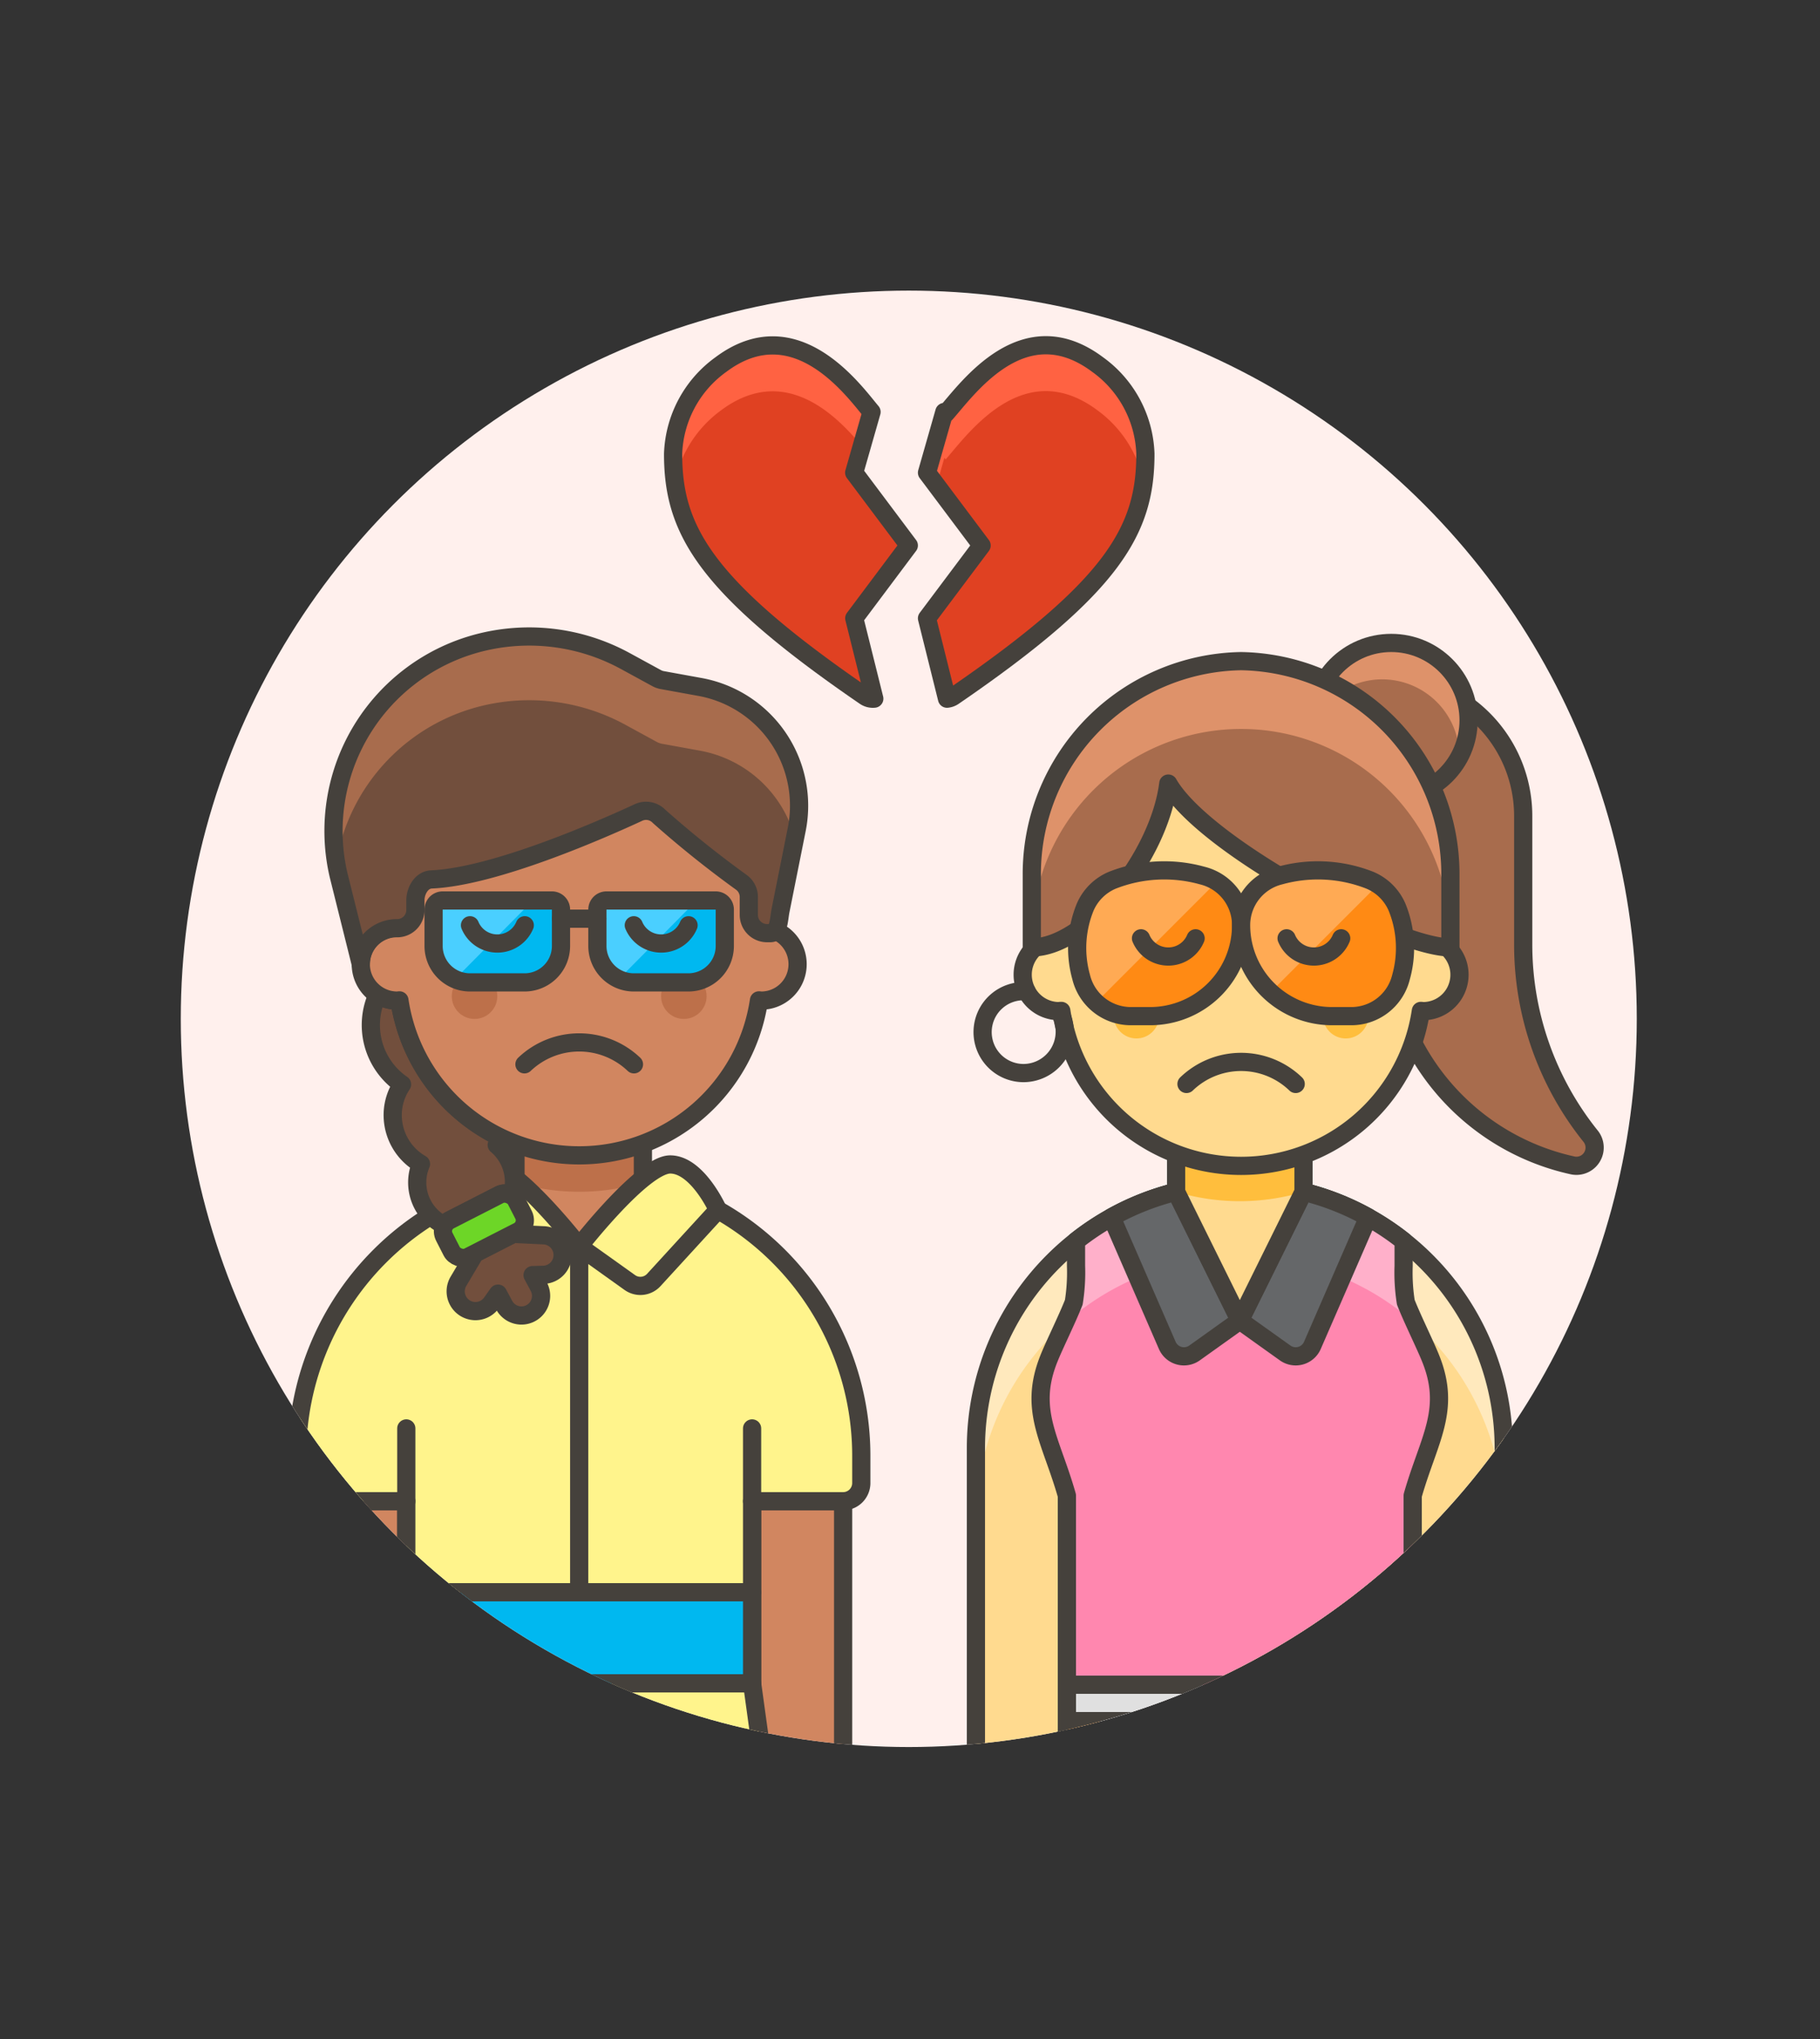 <svg id="Multicolor" xmlns="http://www.w3.org/2000/svg" xmlns:xlink="http://www.w3.org/1999/xlink" viewBox="0 0 100 112"><rect x="0" y="0" width="100" height="112" fill="#333333" stroke="none"/><defs><style>.cls-1,.cls-6{fill:none;}.cls-2{fill:#fff0ed;}.cls-3{clip-path:url(#clip-path);}.cls-4,.cls-7{fill:#d18660;}.cls-10,.cls-15,.cls-24,.cls-25,.cls-26,.cls-28,.cls-30,.cls-4,.cls-5,.cls-6,.cls-9{stroke:#45413c;stroke-linecap:round;stroke-linejoin:round;}.cls-5{fill:#fff48c;}.cls-8{fill:#bd704a;}.cls-13,.cls-9{fill:#00b8f0;}.cls-10,.cls-11{fill:#724f3d;}.cls-12,.cls-28{fill:#a86c4d;}.cls-14{fill:#4acfff;}.cls-15{fill:#6dd627;}.cls-16{fill:#e04122;}.cls-17{fill:#ff6242;}.cls-18,.cls-30{fill:#ffda8f;}.cls-19{fill:#ffe9bd;}.cls-20{fill:#f0f0f0;}.cls-21{fill:#e0e0e0;}.cls-22{fill:#ff87af;}.cls-23{fill:#ffb0ca;}.cls-24{fill:#656769;}.cls-25,.cls-31{fill:#ff8a14;}.cls-26{fill:#ffe500;}.cls-27{fill:#ffbe3d;}.cls-29{fill:#de926a;}.cls-32{fill:#ffaa54;}</style><clipPath id="clip-path"><circle class="cls-1" cx="49.933" cy="55.962" r="40"/></clipPath></defs><title>61- couple-lesbian-breakup-1</title><g id="Scene"><g id="New_Symbol_1-15" data-name="New Symbol 1"><circle class="cls-2" cx="49.933" cy="55.963" r="40"/></g><g class="cls-3"><rect class="cls-4" x="17.324" y="82.462" width="5" height="17"/><rect class="cls-4" x="41.324" y="82.462" width="5" height="17" transform="translate(87.649 181.924) rotate(-180)"/><polygon class="cls-5" points="43.324 106.962 20.324 106.962 22.324 92.462 41.324 92.462 43.324 106.962"/><path class="cls-5" d="M31.824,64.462h0a15.5,15.5,0,0,0-15.5,15.5v1.5a1,1,0,0,0,1,1h5v5h19v-5h5a1,1,0,0,0,1-1v-1.5A15.5,15.5,0,0,0,31.824,64.462Z"/><line class="cls-6" x1="22.324" y1="78.462" x2="22.324" y2="82.462"/><path class="cls-7" d="M28.324,64.962a3.5,3.5,0,1,0,7,0v-3.5h-7Z"/><path class="cls-8" d="M28.324,64.948a12.173,12.173,0,0,0,7,0V61.462h-7Z"/><path class="cls-6" d="M28.324,64.962v-3.5h7v3.5a3.5,3.5,0,1,1-7,0Z"/><path class="cls-5" d="M31.824,68.462s-3.5-4.5-5-4.5-2.622,2.5-2.622,2.5l3.524,3.847a1,1,0,0,0,1.319.138Z"/><path class="cls-5" d="M31.824,68.462s3.5-4.5,5-4.5,2.622,2.5,2.622,2.5l-3.524,3.847a1,1,0,0,1-1.318.138Z"/><line class="cls-6" x1="31.824" y1="68.462" x2="31.824" y2="87.462"/><line class="cls-6" x1="41.324" y1="82.462" x2="41.324" y2="78.462"/><rect class="cls-9" x="22.324" y="87.462" width="19" height="5"/><path class="cls-10" d="M27.292,62.891l.256-.39a10.013,10.013,0,0,1-5.6-7.551c-.042,0-.081.012-.123.012a2,2,0,0,1-1.083-.319,3.955,3.955,0,0,0,1.348,4.921,3.06,3.06,0,0,0-.492,1.328,3.1,3.1,0,0,0,1.532,3.044,2.608,2.608,0,0,0,1.29,3.374.672.672,0,0,1,.289-.284l2.736-1.4a.675.675,0,0,1,.688.043,2.554,2.554,0,0,0,.09-.441A2.651,2.651,0,0,0,27.292,62.891Z"/><path class="cls-4" d="M41.824,50.962v-2.5a10,10,0,1,0-20,0v2.5a2,2,0,1,0,0,4c.042,0,.081-.01.123-.012a9.987,9.987,0,0,0,19.755,0c.041,0,.08.012.122.012a2,2,0,0,0,0-4Z"/><circle class="cls-8" cx="26.074" cy="54.719" r="1.25"/><circle class="cls-8" cx="37.574" cy="54.719" r="1.25"/><path class="cls-6" d="M28.816,58.462a4.363,4.363,0,0,1,6.017,0"/><path class="cls-11" d="M42.324,51.257c.477,0,.466-.767.56-1.234l.893-4.465a6.635,6.635,0,0,0-.571-4.266h0a6.629,6.629,0,0,0-4.745-3.558l-2.079-.378a.994.994,0,0,1-.3-.106l-1.725-.941a11.03,11.03,0,0,0-7.675-1.084h0a10.674,10.674,0,0,0-7.231,5.646h0a10.674,10.674,0,0,0-.843,7.217l1.216,4.874a1.98,1.98,0,0,1,2-1.976,1,1,0,0,0,1-1v-.524c0-.541.339-1.133.88-1.156,3.493-.15,9.43-2.774,11.378-3.677a.991.991,0,0,1,1.131.213,57.385,57.385,0,0,0,4.517,3.62.993.993,0,0,1,.414.811v.984a1,1,0,0,0,1,1Z"/><path class="cls-12" d="M19.451,44.37a10.676,10.676,0,0,1,7.231-5.645,11.03,11.03,0,0,1,7.675,1.084l1.725.941a.994.994,0,0,0,.3.106l2.079.378a6.625,6.625,0,0,1,5.219,4.809l.1-.486a6.629,6.629,0,0,0-5.316-7.823l-2.079-.378a.994.994,0,0,1-.3-.106l-1.725-.941a11.03,11.03,0,0,0-7.675-1.084A10.672,10.672,0,0,0,18.469,47.4,10.706,10.706,0,0,1,19.451,44.37Z"/><path class="cls-6" d="M42.324,51.257c.477,0,.466-.767.56-1.234l.893-4.465a6.635,6.635,0,0,0-.571-4.266h0a6.629,6.629,0,0,0-4.745-3.558l-2.079-.378a.994.994,0,0,1-.3-.106l-1.725-.941a11.03,11.03,0,0,0-7.675-1.084h0a10.674,10.674,0,0,0-7.231,5.646h0a10.674,10.674,0,0,0-.843,7.217l1.216,4.874a1.98,1.98,0,0,1,2-1.976,1,1,0,0,0,1-1v-.524c0-.541.339-1.133.88-1.156,3.493-.15,9.43-2.774,11.378-3.677a.991.991,0,0,1,1.131.213,57.385,57.385,0,0,0,4.517,3.62.993.993,0,0,1,.414.811v.984a1,1,0,0,0,1,1Z"/><path class="cls-13" d="M28.824,53.962h-3a2,2,0,0,1-2-2v-2a.5.5,0,0,1,.5-.5h6a.5.5,0,0,1,.5.5v2A2,2,0,0,1,28.824,53.962Z"/><path class="cls-14" d="M25,53.784l4.28-4.322H24.324a.5.5,0,0,0-.5.5v2A2,2,0,0,0,25,53.784Z"/><path class="cls-6" d="M28.824,53.962h-3a2,2,0,0,1-2-2v-2a.5.5,0,0,1,.5-.5h6a.5.5,0,0,1,.5.5v2A2,2,0,0,1,28.824,53.962Z"/><path class="cls-6" d="M28.833,50.824a1.63,1.63,0,0,1-3.009,0"/><path class="cls-13" d="M37.824,53.962h-3a2,2,0,0,1-2-2v-2a.5.5,0,0,1,.5-.5h6a.5.5,0,0,1,.5.5v2A2,2,0,0,1,37.824,53.962Z"/><path class="cls-14" d="M34,53.784l4.28-4.322H33.324a.5.5,0,0,0-.5.5v2A2,2,0,0,0,34,53.784Z"/><path class="cls-6" d="M37.824,53.962h-3a2,2,0,0,1-2-2v-2a.5.5,0,0,1,.5-.5h6a.5.5,0,0,1,.5.5v2A2,2,0,0,1,37.824,53.962Z"/><path class="cls-6" d="M37.833,50.824a1.63,1.63,0,0,1-3.009,0"/><line class="cls-6" x1="30.824" y1="50.462" x2="32.824" y2="50.462"/><path class="cls-10" d="M29.872,67.854l-1.673-.08-2.1,1.073-.9,1.518a1.085,1.085,0,0,0,1.819,1.182l.345-.489.339.632a1.076,1.076,0,0,0,1.9-1.017l-.339-.632.6-.017a1.086,1.086,0,0,0,.021-2.17Z"/><rect class="cls-15" x="24.375" y="66.203" width="4.427" height="2.255" rx="0.677" ry="0.677" transform="translate(-27.724 19.471) rotate(-27.065)"/><path class="cls-16" d="M49.934,29.962l-3-4,.953-3.334c-.963-1.144-4.17-5.674-8.274-2.606a6.3,6.3,0,0,0-2.629,4.9c-.005,4.15,1.694,7.262,10.538,13.323a.773.773,0,0,0,.516.131l-1.1-4.415Z"/><path class="cls-16" d="M62.934,24.923a6.3,6.3,0,0,0-2.627-4.9c-4.07-3.043-7.117,1.3-8.347,2.692-.023-.026-.048-.054-.073-.086l-.953,3.334,3,4-3,4,1.1,4.415a.761.761,0,0,0,.359-.131C61.243,32.185,62.938,29.073,62.934,24.923Z"/><path class="cls-17" d="M39.613,22.543c3.528-2.637,6.393.34,7.739,1.955l.535-1.87c-.963-1.144-4.17-5.674-8.274-2.606a6.3,6.3,0,0,0-2.629,4.9,11.7,11.7,0,0,0,.093,1.546A6.515,6.515,0,0,1,39.613,22.543Z"/><path class="cls-17" d="M51.887,25.15c.025.031.05.059.073.085,1.23-1.4,4.277-5.734,8.347-2.692a6.513,6.513,0,0,1,2.534,3.926,11.867,11.867,0,0,0,.093-1.546,6.3,6.3,0,0,0-2.627-4.9c-4.07-3.043-7.117,1.3-8.347,2.692-.023-.026-.048-.054-.073-.086l-.953,3.334.522.7Z"/><path class="cls-6" d="M49.934,29.962l-3-4,.953-3.334c-.963-1.144-4.17-5.674-8.274-2.606a6.3,6.3,0,0,0-2.629,4.9c-.005,4.15,1.694,7.262,10.538,13.323a.773.773,0,0,0,.516.131l-1.1-4.415Z"/><path class="cls-6" d="M62.934,24.923a6.3,6.3,0,0,0-2.627-4.9c-4.07-3.043-7.117,1.3-8.347,2.692-.023-.026-.048-.054-.073-.086l-.953,3.334,3,4-3,4,1.1,4.415a.761.761,0,0,0,.359-.131C61.243,32.185,62.938,29.073,62.934,24.923Z"/><path class="cls-18" d="M77.622,92.541v6a2.5,2.5,0,0,0,5,0v-19a14.5,14.5,0,0,0-29,0v19a2.5,2.5,0,0,0,5,0v-6Z"/><path class="cls-19" d="M68.122,69.041a14.5,14.5,0,0,1,14.5,14.5v-4a14.5,14.5,0,0,0-29,0v4A14.5,14.5,0,0,1,68.122,69.041Z"/><path class="cls-6" d="M77.622,92.541v6a2.5,2.5,0,0,0,5,0v-19a14.5,14.5,0,0,0-29,0v19a2.5,2.5,0,0,0,5,0v-6Z"/><rect class="cls-20" x="58.622" y="92.541" width="19" height="15"/><rect class="cls-21" x="58.622" y="92.541" width="19" height="6"/><rect class="cls-6" x="58.622" y="92.541" width="19" height="15"/><line class="cls-6" x1="68.122" y1="99.541" x2="68.122" y2="107.541"/><path class="cls-22" d="M78.612,74.631c-.28-.71-1.01-2.181-1.37-3.1a10.376,10.376,0,0,1-.12-1.991V68.171a14.5,14.5,0,0,0-18,0V69.54A10.288,10.288,0,0,1,59,71.531c-.36.919-1.09,2.39-1.37,3.1-1.14,2.839.12,4.45.99,7.52v10.39h19V82.151C78.492,79.081,79.752,77.47,78.612,74.631Z"/><path class="cls-23" d="M68.122,69.041a14.442,14.442,0,0,1,9.622,3.652c-.19-.419-.37-.827-.5-1.162a10.376,10.376,0,0,1-.12-1.991V68.171a14.5,14.5,0,0,0-18,0V69.54A10.288,10.288,0,0,1,59,71.531c-.131.335-.311.743-.5,1.162A14.44,14.44,0,0,1,68.122,69.041Z"/><path class="cls-6" d="M78.612,74.631c-.28-.71-1.01-2.181-1.37-3.1a10.376,10.376,0,0,1-.12-1.991V68.171a14.5,14.5,0,0,0-18,0V69.54A10.288,10.288,0,0,1,59,71.531c-.36.919-1.09,2.39-1.37,3.1-1.14,2.839.12,4.45.99,7.52v10.39h19V82.151C78.492,79.081,79.752,77.47,78.612,74.631Z"/><path class="cls-24" d="M64.135,73.9a1,1,0,0,0,1.5.415l2.489-1.777-3.5-7.075a14.387,14.387,0,0,0-3.55,1.4Z"/><path class="cls-24" d="M72.11,73.9a1,1,0,0,1-1.5.415l-2.489-1.777,3.5-7.075a14.394,14.394,0,0,1,3.551,1.4Z"/><rect class="cls-25" x="58.622" y="94.541" width="19" height="2"/><rect class="cls-26" x="66.622" y="94.541" width="3" height="2"/><polygon class="cls-18" points="71.622 63.041 64.622 63.041 64.622 65.466 68.122 72.541 71.622 65.466 71.622 63.041"/><path class="cls-27" d="M64.622,65.466a12.173,12.173,0,0,0,7,0V62.041h-7Z"/><polygon class="cls-6" points="71.622 63.041 64.622 63.041 64.622 65.466 68.122 72.541 71.622 65.466 71.622 63.041"/><path class="cls-28" d="M76.192,37.316a7.5,7.5,0,0,1,7.5,7.5v7.067A16.8,16.8,0,0,0,87.4,62.414a1,1,0,0,1-.993,1.6,13.007,13.007,0,0,1-10.217-12.7Z"/><circle class="cls-12" cx="76.442" cy="39.566" r="4.25"/><path class="cls-29" d="M75.942,37.316a4.248,4.248,0,0,1,4.247,4.217,4.2,4.2,0,0,0,.5-1.967,4.25,4.25,0,0,0-8.5,0c0,.012,0,.022,0,.034A4.232,4.232,0,0,1,75.942,37.316Z"/><circle class="cls-6" cx="76.442" cy="39.566" r="4.25"/><path class="cls-30" d="M78.192,51.541v-2.5a10,10,0,0,0-20,0v2.5a2,2,0,0,0,0,4c.042,0,.081-.01.123-.013a9.987,9.987,0,0,0,19.755,0c.041,0,.08.013.122.013a2,2,0,1,0,0-4Z"/><path class="cls-12" d="M68.192,36.316a11.694,11.694,0,0,0-11.5,11.725v4c3.017,0,7-5,7.5-9,2,3.5,12.484,9,15.5,9v-4A11.693,11.693,0,0,0,68.192,36.316Z"/><path class="cls-29" d="M68.192,36.316a11.694,11.694,0,0,0-11.5,11.725v3.5a11.5,11.5,0,1,1,23,0v-3.5A11.693,11.693,0,0,0,68.192,36.316Z"/><path class="cls-6" d="M68.192,36.316a11.694,11.694,0,0,0-11.5,11.725v4c3.017,0,7-5,7.5-9,2,3.5,12.484,9,15.5,9v-4A11.693,11.693,0,0,0,68.192,36.316Z"/><path class="cls-6" d="M58.2,55.535a2.274,2.274,0,0,1-1.959,3.408,2.25,2.25,0,1,1,.163-4.494"/><circle class="cls-27" cx="62.442" cy="55.791" r="1.25"/><circle class="cls-27" cx="73.942" cy="55.791" r="1.25"/><path class="cls-6" d="M71.192,59.541a4.321,4.321,0,0,0-6,0"/><path class="cls-31" d="M68.192,50.816a5,5,0,0,1-5,5H62.136a2.811,2.811,0,0,1-2.731-2.145,5.932,5.932,0,0,1,.218-3.837,2.812,2.812,0,0,1,1.512-1.491,7.789,7.789,0,0,1,4.913-.252A2.8,2.8,0,0,1,68.192,50.816Z"/><path class="cls-32" d="M66.048,48.091a7.789,7.789,0,0,0-4.913.252,2.815,2.815,0,0,0-1.512,1.491,5.93,5.93,0,0,0-.218,3.836,2.809,2.809,0,0,0,.818,1.394l6.635-6.635A2.81,2.81,0,0,0,66.048,48.091Z"/><path class="cls-6" d="M68.192,50.816a5,5,0,0,1-5,5H62.136a2.811,2.811,0,0,1-2.731-2.145,5.932,5.932,0,0,1,.218-3.837,2.812,2.812,0,0,1,1.512-1.491,7.789,7.789,0,0,1,4.913-.252A2.8,2.8,0,0,1,68.192,50.816Z"/><path class="cls-31" d="M68.192,50.816a5,5,0,0,0,5,5h1.057a2.809,2.809,0,0,0,2.73-2.145,5.932,5.932,0,0,0-.217-3.837,2.81,2.81,0,0,0-1.513-1.491,7.788,7.788,0,0,0-4.913-.252A2.805,2.805,0,0,0,68.192,50.816Z"/><path class="cls-32" d="M75.249,48.343a7.788,7.788,0,0,0-4.913-.252,2.805,2.805,0,0,0-2.144,2.725,4.985,4.985,0,0,0,1.62,3.684l5.908-5.908A2.785,2.785,0,0,0,75.249,48.343Z"/><path class="cls-6" d="M68.192,50.816a5,5,0,0,0,5,5h1.057a2.809,2.809,0,0,0,2.73-2.145,5.932,5.932,0,0,0-.217-3.837,2.81,2.81,0,0,0-1.513-1.491,7.788,7.788,0,0,0-4.913-.252A2.805,2.805,0,0,0,68.192,50.816Z"/><path class="cls-6" d="M65.692,51.541a1.625,1.625,0,0,1-3,0"/><path class="cls-6" d="M73.692,51.541a1.625,1.625,0,0,1-3,0"/></g></g></svg>